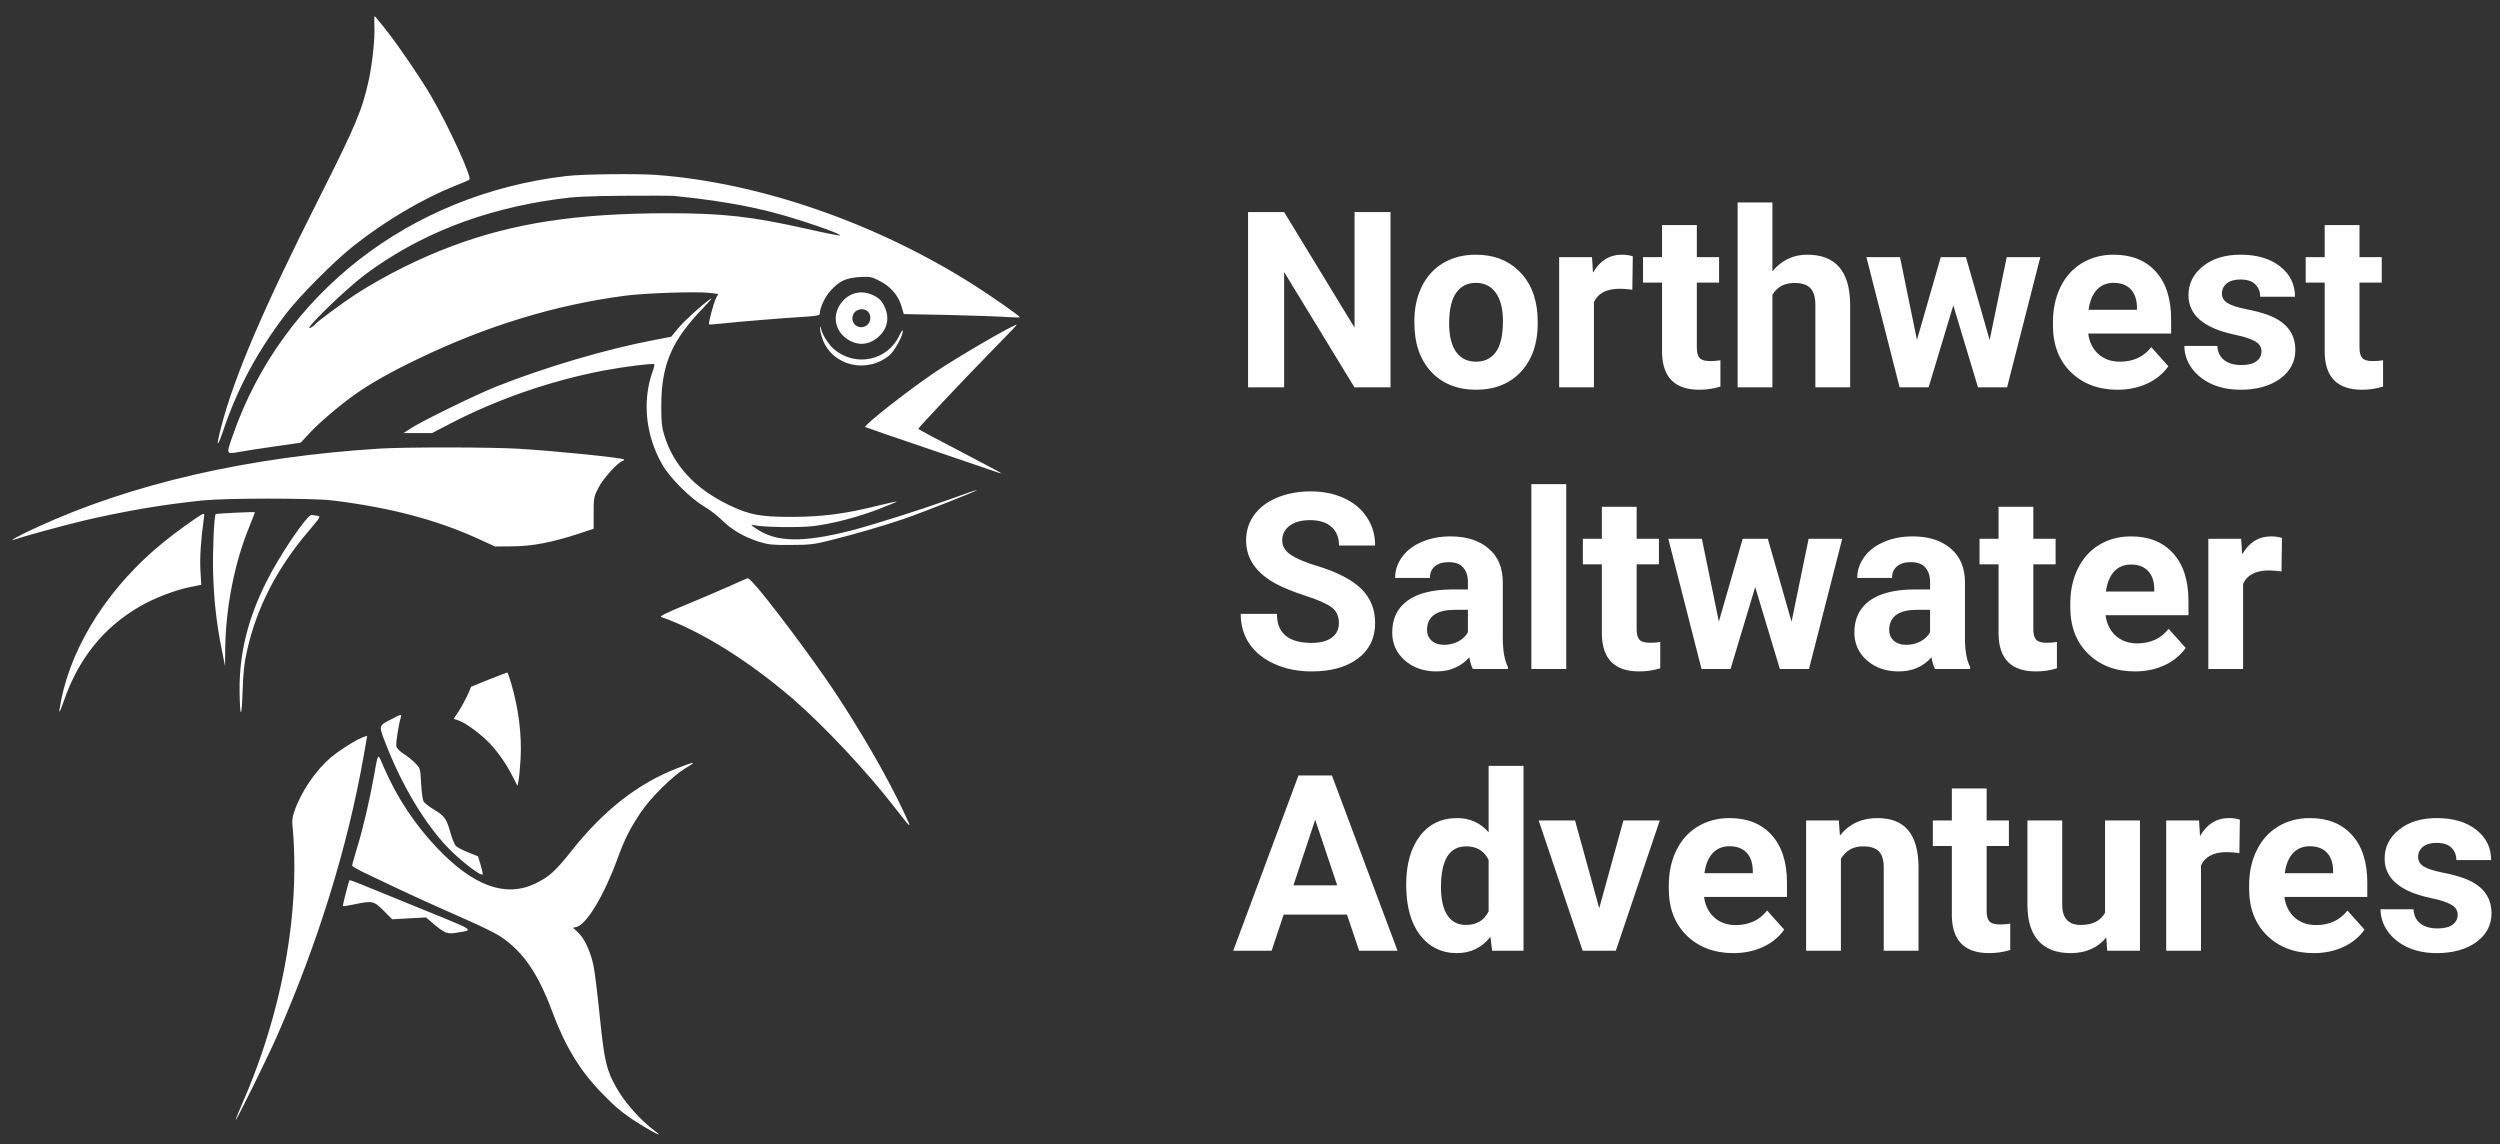 <svg width="142" height="65" viewBox="0 0 142 65" fill="none" xmlns="http://www.w3.org/2000/svg">
<rect x="0" y="0" width="142" height="65" fill="#333333" stroke="none"/>
<path fill-rule="evenodd" clip-rule="evenodd" d="M21.944 1.72C22.688 2.672 23.896 4.448 24.472 5.432C25.448 7.096 26.816 10.064 26.664 10.2C26.632 10.232 26.256 10.4 25.84 10.56C24.024 11.28 21.888 12.536 20.08 13.968C18.992 14.824 17 16.824 16.232 17.84C14.616 19.96 13.48 22.072 12.672 24.48C12.312 25.528 12.264 25.392 12.576 24.2C13.32 21.36 14.952 17.536 18.152 11.2C20.224 7.088 20.584 6.224 20.952 4.52C21.16 3.544 21.304 2.144 21.264 1.456C21.256 1.16 21.256 0.92 21.28 0.92C21.304 0.92 21.6 1.28 21.944 1.72ZM37.28 9.936C43.184 10.376 49.824 12.688 55.36 16.216C56.424 16.896 57.92 17.944 57.92 18.016C57.92 18.04 57.536 18.032 57.064 18C56.584 17.968 55.104 17.92 53.768 17.888L51.336 17.84L51.216 17.432C51.048 16.816 50.608 16.288 50 15.976C49.512 15.72 49.44 15.704 48.84 15.736C48.056 15.784 47.68 15.952 47.168 16.52C46.84 16.888 46.56 17.496 46.56 17.848C46.56 17.912 46.288 17.96 45.696 17.992C44.312 18.08 41.944 18.272 41.096 18.368C40.664 18.416 40.296 18.44 40.272 18.424C40.224 18.368 40.536 17.2 40.672 16.928L40.8 16.696L40.264 16.632C39.488 16.552 36.68 16.648 35.536 16.792C31.56 17.312 27.664 18.496 23.712 20.4C22.24 21.104 21.096 21.752 20.2 22.376C19.328 22.992 18.12 24.016 17.576 24.608L17.08 25.144L15.64 25.352C14.848 25.464 13.92 25.608 13.576 25.672L13.51 25.683C13.225 25.733 13.063 25.761 13 25.695C12.917 25.609 13.003 25.361 13.201 24.792L13.232 24.704C16.032 16.68 23.288 11.04 32.16 10C33.064 9.888 36.184 9.856 37.28 9.936ZM31.68 11.304C27.392 11.896 23.744 13.336 20.68 15.64C19.536 16.504 17.064 18.928 17.656 18.608C17.752 18.56 17.856 18.48 17.88 18.44C17.968 18.304 19.456 17.2 20.208 16.712C21.832 15.664 23.832 14.664 25.68 13.976C29.192 12.664 32.776 12.12 37.888 12.112C41.088 12.112 42.64 12.288 45.832 13C46.816 13.224 47.664 13.392 47.704 13.376C47.896 13.312 45.4 12.456 43.928 12.072C42.256 11.64 40.608 11.368 38.28 11.128C38.104 11.112 36.808 11.112 35.4 11.12C33.376 11.136 32.6 11.176 31.68 11.304ZM50.28 17.504C50.112 17.104 49.944 16.928 49.56 16.752C48.944 16.472 48.304 16.608 47.856 17.112C47.264 17.792 47.36 18.712 48.08 19.232C48.672 19.656 49.344 19.624 49.896 19.136C50.384 18.704 50.528 18.104 50.28 17.504ZM49.184 18.512C48.712 18.776 48.224 18.288 48.488 17.816C48.64 17.536 49.096 17.472 49.312 17.712C49.52 17.944 49.456 18.36 49.184 18.512ZM39.984 17.448C38.16 19.32 37.568 20.688 37.56 23.04C37.56 23.992 37.584 24.248 37.744 24.76C38.272 26.456 39.488 27.76 41.392 28.68C42.576 29.248 43.16 29.36 45 29.36C46.728 29.352 48.008 29.184 49.84 28.728C50.432 28.584 50.928 28.472 50.944 28.48C50.96 28.496 50.512 28.688 49.944 28.904C48.744 29.368 47.32 29.744 46.216 29.88C45.448 29.976 43.384 29.952 42.84 29.832C42.616 29.792 42.624 29.808 42.96 30.032C44.08 30.8 45.568 30.832 48.28 30.152C49.528 29.832 52.232 28.976 53.928 28.368C54.776 28.056 55.48 27.816 55.496 27.832C55.536 27.872 52.392 29.112 51.32 29.48C50.168 29.872 48.52 30.352 47.136 30.696C46.232 30.92 45.992 30.952 44.92 30.952C43.88 30.96 43.64 30.936 43.12 30.776C42.288 30.512 41.56 30.096 41.024 29.56C40.776 29.312 40.312 28.952 39.984 28.76C39.216 28.304 38.048 27.144 37.624 26.4C36.672 24.744 36.464 22.784 37.072 21.088C37.144 20.896 37.184 20.712 37.16 20.688C37.088 20.624 35.416 20.832 34.28 21.048C31.28 21.624 28.256 22.672 25.616 24.04L24.536 24.6H23.728H22.92L23.36 24.312C24.056 23.872 27.056 22.408 28.2 21.952C30.992 20.848 34.424 19.832 37.16 19.312L38.12 19.128L38.512 18.656C38.896 18.2 39.848 17.328 40.36 16.976C40.488 16.888 40.32 17.096 39.984 17.448ZM52.16 24.36C52.16 24.288 54.872 21.416 56.832 19.416C57.368 18.88 57.776 18.44 57.752 18.44C57.552 18.44 54.44 20.248 53.176 21.096C51.688 22.088 49.048 24.16 49.144 24.256C49.16 24.272 50.72 24.808 52.608 25.448C54.496 26.088 56.232 26.68 56.456 26.76C56.688 26.848 56.88 26.904 56.88 26.888C56.88 26.864 55.816 26.304 54.52 25.624C53.224 24.952 52.16 24.384 52.16 24.36ZM46.632 18.624C46.648 18.912 47.04 19.552 47.368 19.832C48.592 20.872 50.416 20.488 51.088 19.048C51.208 18.8 51.28 18.704 51.28 18.808C51.28 19.08 50.808 19.936 50.536 20.168C49.256 21.248 47.288 20.792 46.728 19.28C46.632 19.024 46.568 18.736 46.584 18.648C46.608 18.52 46.624 18.512 46.632 18.624ZM35.44 26.096C35.352 26 31.504 25.608 29.44 25.488C27.824 25.392 23.016 25.392 21.56 25.48C14.088 25.952 7.504 27.464 2.088 29.952C1.112 30.4 0.384 30.8 0.84 30.64C1.392 30.448 3.688 29.824 4.8 29.56C7.112 29.024 9.256 28.656 11.52 28.424C12.856 28.288 17.752 28.288 18.88 28.424C22.128 28.824 24.76 29.512 27.12 30.584L28.12 31.04L29.12 31.032C30.232 31.024 31.328 30.816 32.88 30.312L33.72 30.032V29.136C33.72 28.28 33.728 28.216 33.992 27.704C34.248 27.192 35.064 26.288 35.36 26.184C35.424 26.16 35.464 26.12 35.44 26.096ZM14.48 29.096C14.48 29.112 14.336 29.48 14.16 29.92C13.312 31.984 12.816 34.536 12.792 36.88L12.784 37.84L12.592 36.88C12.296 35.392 12.152 34.128 12.104 32.52C12.072 31.28 12.16 29.288 12.256 29.2C12.296 29.168 14.48 29.056 14.48 29.096ZM11.384 32.408C11.344 31.688 11.408 30.664 11.568 29.528C11.601 29.303 11.614 29.21 11.583 29.191C11.561 29.177 11.516 29.2 11.44 29.24L11.44 29.24C11.136 29.4 9.92 30.28 9.312 30.776C6.272 33.232 4.128 36.536 3.48 39.736C3.304 40.64 3.336 40.648 3.632 39.8C4.456 37.408 5.904 35.616 7.952 34.44C8.768 33.968 9.952 33.512 10.808 33.344L11.432 33.216L11.384 32.408ZM18.016 29.296C18.232 29.328 18.224 29.344 17.512 30.184C15.728 32.28 14.576 34.52 14.032 36.96C13.872 37.64 13.816 38.176 13.776 39.32C13.728 40.888 13.624 40.808 13.608 39.2C13.592 37.136 14.072 35.168 15.112 33.08C15.872 31.544 17.448 29.224 17.704 29.248C17.752 29.256 17.896 29.28 18.016 29.296ZM47.296 39.12C45.992 37.184 43.56 33.944 42.768 33.096C42.64 32.96 42.504 32.84 42.48 32.84C42.456 32.84 41.992 33.04 41.448 33.288C40.912 33.528 39.776 34.016 38.936 34.36C37.808 34.824 37.448 35.008 37.56 35.048C39.76 35.808 42.56 37.552 45.08 39.736C46.848 41.272 49.24 43.824 50.832 45.88C51.816 47.152 51.824 47.152 51.328 46.104C50.416 44.152 48.848 41.44 47.296 39.12ZM29.024 38.776C29.456 40.232 29.648 41.76 29.568 43.12C29.536 43.648 29.488 44.208 29.448 44.36L29.392 44.64L29.128 44.12C28.744 43.376 28.352 42.808 27.848 42.256C27.352 41.72 26.448 41.056 26.04 40.92L25.768 40.832L26.072 40.368C26.24 40.112 26.456 39.696 26.568 39.456L26.76 39.008L27.76 38.6C28.312 38.384 28.784 38.2 28.808 38.2C28.84 38.2 28.936 38.464 29.024 38.776ZM22.512 42.392C22.472 42.232 22.632 41.2 22.768 40.736C22.824 40.544 22.784 40.56 22.144 40.896L22.088 40.925C21.853 41.048 21.713 41.121 21.658 41.235C21.578 41.401 21.677 41.655 21.923 42.278L21.968 42.392C22.856 44.648 24.152 46.808 25.416 48.12C26.136 48.88 27.368 49.824 27.416 49.664C27.432 49.624 27.376 49.376 27.296 49.112L27.152 48.64L26.6 48.416C26.288 48.296 25.976 48.128 25.896 48.056C25.824 47.976 25.68 47.648 25.592 47.32C25.36 46.496 25.264 46.36 24.664 45.992C24.376 45.824 24.104 45.608 24.056 45.52C24.008 45.432 23.944 44.976 23.92 44.504L23.919 44.495C23.872 43.656 23.871 43.639 23.6 43.36C23.448 43.2 23.152 42.96 22.936 42.824C22.72 42.688 22.536 42.504 22.512 42.392ZM20.664 42.896C19.752 48.096 18.072 53.528 15.72 58.88C15.232 59.992 13.432 63.656 13.384 63.616C13.376 63.6 13.528 63.216 13.728 62.752C15.656 58.4 16.72 53.568 16.72 49.248C16.72 48.52 16.68 47.608 16.64 47.216C16.576 46.616 16.592 46.456 16.72 46.08C17.112 44.952 17.944 43.728 18.832 42.992C19.384 42.544 20.344 41.944 20.688 41.848L20.856 41.792L20.664 42.896ZM24.808 48.144C23.552 46.816 22.552 45.304 21.816 43.616C21.781 43.536 21.75 43.463 21.722 43.397L21.722 43.396C21.608 43.127 21.546 42.979 21.496 42.983C21.436 42.988 21.395 43.218 21.303 43.728L21.303 43.729C21.285 43.834 21.264 43.951 21.24 44.08C21 45.424 20.624 47.04 20.312 48.056C20.144 48.616 20 49.112 20 49.16C20 49.208 20.336 49.4 20.736 49.592L20.906 49.672C21.334 49.873 21.978 50.176 22.44 50.4C23.496 50.904 25.016 51.592 26.816 52.384C27.464 52.672 28.2 53.04 28.448 53.208C29.704 54.048 30.56 55.288 31.36 57.44C32.096 59.424 32.944 60.824 34.184 62.088C35.04 62.976 35.544 63.376 36.616 64.016C37.36 64.464 37.656 64.576 37.2 64.24C36.392 63.648 35.472 62.608 35 61.76C34.448 60.776 34.328 60.28 34.072 57.776C33.944 56.504 33.784 55.192 33.712 54.856C33.552 54.064 33.192 53.288 32.832 52.96L32.552 52.696L32.752 52.648C33.312 52.512 34.312 50.856 35.048 48.84C35.472 47.672 35.784 47.056 36.392 46.152C36.968 45.288 38.224 44.056 38.96 43.616C39.624 43.232 39.472 43.24 38.456 43.64C36.232 44.504 34.28 46.032 32.464 48.328C31.552 49.48 31.184 49.808 30.408 50.184C28.712 51 26.88 50.328 24.808 48.144ZM20.52 50.232L20.725 50.316C21.293 50.549 22.642 51.101 23.992 51.648C24.174 51.722 24.346 51.791 24.506 51.857C26.039 52.478 26.593 52.703 26.571 52.818C26.559 52.882 26.363 52.912 26.056 52.959C26.006 52.967 25.952 52.975 25.896 52.984C25.384 53.064 25.248 53.008 24.52 52.384L24.2 52.112L23.24 52.16L22.28 52.216L21.792 51.728C21.232 51.168 21.152 51.152 20.12 51.368C19.784 51.44 19.496 51.48 19.48 51.464C19.448 51.432 19.808 50.048 19.856 49.992C19.872 49.984 20.168 50.088 20.52 50.232ZM76.932 22H78.982V12.047H76.939V18.609L72.939 12.047H70.889V22H72.939V15.451L76.932 22ZM80.76 16.271C80.477 16.846 80.336 17.5 80.336 18.233V18.322C80.336 19.498 80.653 20.428 81.286 21.111C81.924 21.795 82.776 22.137 83.843 22.137C84.909 22.137 85.759 21.795 86.393 21.111C87.026 20.423 87.343 19.512 87.343 18.377L87.329 17.871C87.256 16.823 86.903 15.993 86.269 15.383C85.641 14.772 84.827 14.467 83.829 14.467C83.127 14.467 82.51 14.624 81.977 14.938C81.448 15.253 81.042 15.697 80.76 16.271ZM82.708 19.99C82.444 19.617 82.311 19.079 82.311 18.377C82.311 17.589 82.444 17.008 82.708 16.634C82.972 16.256 83.346 16.066 83.829 16.066C84.317 16.066 84.695 16.256 84.964 16.634C85.233 17.012 85.367 17.545 85.367 18.233C85.367 19.04 85.233 19.628 84.964 19.997C84.695 20.362 84.321 20.544 83.843 20.544C83.351 20.544 82.972 20.359 82.708 19.99ZM92.005 16.401C92.21 16.401 92.447 16.42 92.716 16.456L92.743 14.556C92.552 14.496 92.347 14.467 92.128 14.467C91.426 14.467 90.877 14.806 90.481 15.485L90.426 14.604H88.56V22H90.535V17.16C90.768 16.654 91.257 16.401 92.005 16.401ZM96.38 14.604V12.785H94.404V14.604H93.324V16.053H94.404V20.038C94.432 21.437 95.138 22.137 96.523 22.137C96.934 22.137 97.332 22.078 97.72 21.959V20.462C97.551 20.494 97.357 20.51 97.139 20.51C96.843 20.51 96.642 20.451 96.537 20.332C96.432 20.214 96.38 20.018 96.38 19.744V16.053H97.644V14.604H96.38ZM102.648 14.467C101.855 14.467 101.197 14.781 100.673 15.41V11.5H98.697V22H100.673V16.743C100.933 16.297 101.352 16.073 101.931 16.073C102.355 16.073 102.658 16.176 102.84 16.381C103.022 16.581 103.113 16.894 103.113 17.317V22H105.089V17.263C105.066 15.399 104.253 14.467 102.648 14.467ZM113.982 14.604L113.012 19.314L111.665 14.604H110.236L108.883 19.307L107.919 14.604H106.012L107.898 22H109.546L110.947 17.345L112.349 22H114.003L115.89 14.604H113.982ZM117.626 21.139C118.31 21.804 119.194 22.137 120.278 22.137C120.894 22.137 121.454 22.02 121.96 21.788C122.466 21.551 122.867 21.223 123.163 20.804L122.192 19.717C121.764 20.268 121.169 20.544 120.408 20.544C119.916 20.544 119.508 20.398 119.185 20.107C118.866 19.815 118.674 19.427 118.61 18.944H123.32V18.138C123.32 16.966 123.029 16.062 122.445 15.424C121.867 14.786 121.071 14.467 120.06 14.467C119.385 14.467 118.784 14.626 118.255 14.945C117.731 15.26 117.325 15.711 117.038 16.299C116.751 16.882 116.607 17.545 116.607 18.288V18.48C116.607 19.587 116.947 20.473 117.626 21.139ZM119.096 16.463C119.342 16.199 119.661 16.066 120.053 16.066C120.472 16.066 120.796 16.187 121.023 16.429C121.251 16.666 121.37 17.003 121.379 17.44V17.598H118.631C118.699 17.105 118.854 16.727 119.096 16.463ZM128.092 19.389C128.333 19.525 128.454 19.715 128.454 19.956C128.454 20.189 128.356 20.378 128.16 20.523C127.969 20.665 127.684 20.735 127.306 20.735C126.9 20.735 126.577 20.642 126.335 20.455C126.093 20.268 125.964 19.999 125.945 19.648H124.072C124.072 20.095 124.209 20.512 124.482 20.899C124.756 21.282 125.132 21.585 125.61 21.809C126.093 22.027 126.645 22.137 127.265 22.137C128.181 22.137 128.928 21.929 129.507 21.515C130.086 21.095 130.375 20.549 130.375 19.874C130.375 18.931 129.853 18.268 128.81 17.885C128.472 17.762 128.058 17.652 127.565 17.557C127.073 17.456 126.722 17.34 126.513 17.208C126.308 17.071 126.205 16.894 126.205 16.675C126.205 16.442 126.296 16.251 126.479 16.101C126.661 15.95 126.918 15.875 127.251 15.875C127.638 15.875 127.923 15.968 128.105 16.155C128.288 16.338 128.379 16.57 128.379 16.853H130.355C130.355 16.146 130.072 15.572 129.507 15.13C128.946 14.688 128.197 14.467 127.258 14.467C126.378 14.467 125.665 14.688 125.118 15.13C124.576 15.567 124.305 16.114 124.305 16.77C124.305 17.896 125.184 18.644 126.943 19.013C127.472 19.122 127.855 19.247 128.092 19.389ZM134.019 14.604V12.785H132.043V14.604H130.963V16.053H132.043V20.038C132.07 21.437 132.777 22.137 134.162 22.137C134.572 22.137 134.971 22.078 135.358 21.959V20.462C135.19 20.494 134.996 20.51 134.777 20.51C134.481 20.51 134.281 20.451 134.176 20.332C134.071 20.214 134.019 20.018 134.019 19.744V16.053H135.283V14.604H134.019ZM75.64 34.5C75.913 34.705 76.05 35.001 76.05 35.389C76.05 35.744 75.913 36.022 75.64 36.223C75.366 36.419 74.986 36.517 74.498 36.517C73.186 36.517 72.529 35.968 72.529 34.869H70.472C70.472 35.512 70.636 36.077 70.964 36.565C71.297 37.052 71.777 37.437 72.406 37.72C73.035 37.998 73.732 38.137 74.498 38.137C75.601 38.137 76.478 37.893 77.13 37.405C77.782 36.913 78.107 36.236 78.107 35.375C78.107 34.6 77.841 33.953 77.308 33.434C76.774 32.914 75.924 32.479 74.758 32.128C74.124 31.936 73.644 31.732 73.315 31.513C72.992 31.294 72.83 31.023 72.83 30.699C72.83 30.353 72.969 30.075 73.247 29.865C73.525 29.651 73.915 29.544 74.416 29.544C74.936 29.544 75.339 29.672 75.626 29.927C75.913 30.177 76.057 30.531 76.057 30.986H78.107C78.107 30.389 77.953 29.856 77.643 29.387C77.337 28.917 76.907 28.555 76.351 28.3C75.795 28.04 75.161 27.91 74.45 27.91C73.744 27.91 73.106 28.029 72.536 28.266C71.971 28.503 71.536 28.833 71.231 29.257C70.93 29.676 70.779 30.155 70.779 30.692C70.779 31.727 71.344 32.55 72.475 33.16C72.889 33.383 73.452 33.611 74.163 33.844C74.874 34.072 75.366 34.29 75.64 34.5ZM83.46 37.337C83.501 37.601 83.567 37.822 83.658 38H85.654V37.884C85.463 37.524 85.365 36.993 85.36 36.291V33.085C85.36 32.255 85.091 31.613 84.554 31.157C84.02 30.697 83.298 30.467 82.387 30.467C81.785 30.467 81.243 30.572 80.76 30.781C80.277 30.986 79.903 31.271 79.639 31.636C79.374 32 79.242 32.397 79.242 32.825H81.218C81.218 32.547 81.311 32.328 81.498 32.169C81.689 32.01 81.951 31.93 82.284 31.93C82.662 31.93 82.938 32.032 83.111 32.237C83.289 32.442 83.378 32.716 83.378 33.058V33.481H82.469C81.371 33.486 80.53 33.698 79.946 34.117C79.368 34.536 79.078 35.138 79.078 35.922C79.078 36.56 79.315 37.089 79.789 37.508C80.268 37.927 80.869 38.137 81.594 38.137C82.359 38.137 82.981 37.87 83.46 37.337ZM82.831 36.435C82.585 36.562 82.316 36.626 82.024 36.626C81.724 36.626 81.487 36.546 81.314 36.387C81.14 36.227 81.054 36.024 81.054 35.778L81.061 35.662C81.124 34.978 81.651 34.637 82.64 34.637H83.378V35.908C83.26 36.127 83.077 36.302 82.831 36.435ZM86.981 38H88.963V27.5H86.981V38ZM92.962 30.604V28.785H90.986V30.604H89.906V32.053H90.986V36.038C91.014 37.437 91.72 38.137 93.106 38.137C93.516 38.137 93.914 38.078 94.302 37.959V36.462C94.133 36.494 93.939 36.51 93.721 36.51C93.424 36.51 93.224 36.45 93.119 36.332C93.014 36.214 92.962 36.018 92.962 35.744V32.053H94.227V30.604H92.962ZM102.73 30.604L101.76 35.313L100.413 30.604H98.984L97.631 35.307L96.667 30.604H94.76L96.647 38H98.294L99.695 33.345L101.097 38H102.751L104.638 30.604H102.73ZM109.71 37.337C109.751 37.601 109.817 37.822 109.908 38H111.904V37.884C111.713 37.524 111.615 36.993 111.61 36.291V33.085C111.61 32.255 111.341 31.613 110.804 31.157C110.271 30.697 109.548 30.467 108.637 30.467C108.035 30.467 107.493 30.572 107.01 30.781C106.527 30.986 106.153 31.271 105.889 31.636C105.624 32 105.492 32.397 105.492 32.825H107.468C107.468 32.547 107.561 32.328 107.748 32.169C107.939 32.01 108.202 31.93 108.534 31.93C108.912 31.93 109.188 32.032 109.361 32.237C109.539 32.442 109.628 32.716 109.628 33.058V33.481H108.719C107.62 33.486 106.78 33.698 106.196 34.117C105.618 34.536 105.328 35.138 105.328 35.922C105.328 36.56 105.565 37.089 106.039 37.508C106.518 37.927 107.119 38.137 107.844 38.137C108.609 38.137 109.231 37.87 109.71 37.337ZM109.081 36.435C108.835 36.562 108.566 36.626 108.274 36.626C107.974 36.626 107.737 36.546 107.563 36.387C107.39 36.227 107.304 36.024 107.304 35.778L107.311 35.662C107.374 34.978 107.901 34.637 108.89 34.637H109.628V35.908C109.509 36.127 109.327 36.302 109.081 36.435ZM115.493 30.604V28.785H113.518V30.604H112.438V32.053H113.518V36.038C113.545 37.437 114.251 38.137 115.637 38.137C116.047 38.137 116.446 38.078 116.833 37.959V36.462C116.664 36.494 116.471 36.51 116.252 36.51C115.956 36.51 115.755 36.45 115.65 36.332C115.546 36.214 115.493 36.018 115.493 35.744V32.053H116.758V30.604H115.493ZM118.61 37.139C119.294 37.804 120.178 38.137 121.263 38.137C121.878 38.137 122.438 38.02 122.944 37.788C123.45 37.551 123.851 37.223 124.147 36.804L123.177 35.717C122.748 36.268 122.154 36.544 121.393 36.544C120.9 36.544 120.493 36.398 120.169 36.106C119.85 35.815 119.659 35.427 119.595 34.944H124.305V34.138C124.305 32.967 124.013 32.062 123.43 31.424C122.851 30.786 122.056 30.467 121.044 30.467C120.369 30.467 119.768 30.626 119.239 30.945C118.715 31.26 118.31 31.711 118.022 32.299C117.735 32.882 117.592 33.545 117.592 34.288V34.48C117.592 35.587 117.931 36.473 118.61 37.139ZM120.08 32.463C120.326 32.199 120.645 32.066 121.037 32.066C121.456 32.066 121.78 32.187 122.008 32.429C122.236 32.666 122.354 33.003 122.363 33.44V33.598H119.615C119.684 33.105 119.839 32.727 120.08 32.463ZM128.878 32.401C129.083 32.401 129.32 32.42 129.589 32.456L129.616 30.556C129.425 30.496 129.22 30.467 129.001 30.467C128.299 30.467 127.75 30.806 127.354 31.485L127.299 30.604H125.433V38H127.408V33.16C127.641 32.654 128.131 32.401 128.878 32.401ZM72.912 51.949H76.508L77.198 54H79.379L75.653 44.047H73.753L70.048 54H72.228L72.912 51.949ZM75.954 50.288H73.466L74.703 46.562L75.954 50.288ZM80.644 47.492C80.129 48.176 79.871 49.094 79.871 50.247C79.871 51.468 80.133 52.423 80.657 53.111C81.186 53.795 81.885 54.137 82.756 54.137C83.531 54.137 84.164 53.829 84.656 53.214L84.752 54H86.536V43.5H84.554V47.273C84.084 46.736 83.49 46.467 82.769 46.467C81.872 46.467 81.163 46.809 80.644 47.492ZM82.209 51.983C81.968 51.614 81.847 51.083 81.847 50.391C81.847 48.846 82.323 48.073 83.275 48.073C83.882 48.073 84.308 48.331 84.554 48.846V51.765C84.303 52.28 83.872 52.537 83.262 52.537C82.801 52.537 82.451 52.353 82.209 51.983ZM92.21 46.603L90.836 51.587L89.462 46.603H87.397L89.893 54H91.779L94.274 46.603H92.21ZM95.806 53.139C96.489 53.804 97.373 54.137 98.458 54.137C99.073 54.137 99.634 54.02 100.14 53.788C100.646 53.551 101.047 53.223 101.343 52.804L100.372 51.717C99.944 52.268 99.349 52.544 98.588 52.544C98.096 52.544 97.688 52.398 97.364 52.106C97.045 51.815 96.854 51.427 96.79 50.944H101.5V50.138C101.5 48.967 101.208 48.062 100.625 47.424C100.046 46.786 99.251 46.467 98.239 46.467C97.565 46.467 96.963 46.626 96.435 46.945C95.91 47.26 95.505 47.711 95.218 48.299C94.931 48.882 94.787 49.545 94.787 50.288V50.48C94.787 51.587 95.127 52.473 95.806 53.139ZM97.275 48.463C97.522 48.199 97.841 48.066 98.232 48.066C98.652 48.066 98.975 48.187 99.203 48.429C99.431 48.666 99.549 49.003 99.559 49.44V49.598H96.811C96.879 49.105 97.034 48.727 97.275 48.463ZM104.508 47.458L104.446 46.603H102.587V54H104.563V48.784C104.841 48.31 105.257 48.073 105.813 48.073C106.237 48.073 106.54 48.169 106.723 48.36C106.905 48.547 106.996 48.85 106.996 49.27V54H108.972V49.222C108.963 48.306 108.767 47.617 108.384 47.157C108.001 46.697 107.418 46.467 106.634 46.467C105.745 46.467 105.036 46.797 104.508 47.458ZM112.841 46.603V44.785H110.865V46.603H109.785V48.053H110.865V52.038C110.893 53.437 111.599 54.137 112.984 54.137C113.395 54.137 113.793 54.078 114.181 53.959V52.462C114.012 52.494 113.818 52.51 113.6 52.51C113.303 52.51 113.103 52.45 112.998 52.332C112.893 52.214 112.841 52.018 112.841 51.744V48.053H114.105V46.603H112.841ZM117.612 54.137C118.474 54.137 119.148 53.84 119.636 53.248L119.69 54H121.55V46.603H119.567V51.84C119.317 52.305 118.856 52.537 118.187 52.537C117.485 52.537 117.134 52.152 117.134 51.382V46.603H115.158V51.45C115.167 52.33 115.379 52.997 115.794 53.453C116.213 53.909 116.819 54.137 117.612 54.137ZM126.485 48.401C126.69 48.401 126.927 48.42 127.196 48.456L127.224 46.556C127.032 46.496 126.827 46.467 126.608 46.467C125.907 46.467 125.357 46.806 124.961 47.485L124.906 46.603H123.04V54H125.016V49.16C125.248 48.654 125.738 48.401 126.485 48.401ZM128.769 53.139C129.452 53.804 130.336 54.137 131.421 54.137C132.036 54.137 132.597 54.02 133.103 53.788C133.608 53.551 134.009 53.223 134.306 52.804L133.335 51.717C132.907 52.268 132.312 52.544 131.551 52.544C131.059 52.544 130.651 52.398 130.327 52.106C130.008 51.815 129.817 51.427 129.753 50.944H134.463V50.138C134.463 48.967 134.171 48.062 133.588 47.424C133.009 46.786 132.214 46.467 131.202 46.467C130.528 46.467 129.926 46.626 129.397 46.945C128.873 47.26 128.468 47.711 128.181 48.299C127.894 48.882 127.75 49.545 127.75 50.288V50.48C127.75 51.587 128.09 52.473 128.769 53.139ZM130.238 48.463C130.484 48.199 130.803 48.066 131.195 48.066C131.615 48.066 131.938 48.187 132.166 48.429C132.394 48.666 132.512 49.003 132.521 49.44V49.598H129.773C129.842 49.105 129.997 48.727 130.238 48.463ZM139.234 51.389C139.476 51.525 139.597 51.715 139.597 51.956C139.597 52.188 139.499 52.378 139.303 52.523C139.111 52.665 138.827 52.735 138.448 52.735C138.043 52.735 137.719 52.642 137.478 52.455C137.236 52.268 137.106 51.999 137.088 51.648H135.215C135.215 52.095 135.352 52.512 135.625 52.899C135.898 53.282 136.274 53.585 136.753 53.809C137.236 54.027 137.787 54.137 138.407 54.137C139.323 54.137 140.071 53.929 140.649 53.515C141.228 53.095 141.518 52.548 141.518 51.874C141.518 50.931 140.996 50.268 139.952 49.885C139.615 49.762 139.2 49.652 138.708 49.557C138.216 49.456 137.865 49.34 137.655 49.208C137.45 49.071 137.348 48.894 137.348 48.675C137.348 48.442 137.439 48.251 137.621 48.101C137.803 47.95 138.061 47.875 138.394 47.875C138.781 47.875 139.066 47.968 139.248 48.155C139.43 48.338 139.521 48.57 139.521 48.853H141.497C141.497 48.146 141.215 47.572 140.649 47.13C140.089 46.688 139.339 46.467 138.4 46.467C137.521 46.467 136.808 46.688 136.261 47.13C135.718 47.567 135.447 48.114 135.447 48.77C135.447 49.896 136.327 50.644 138.086 51.013C138.615 51.122 138.997 51.247 139.234 51.389Z" fill="white"/>
</svg>

